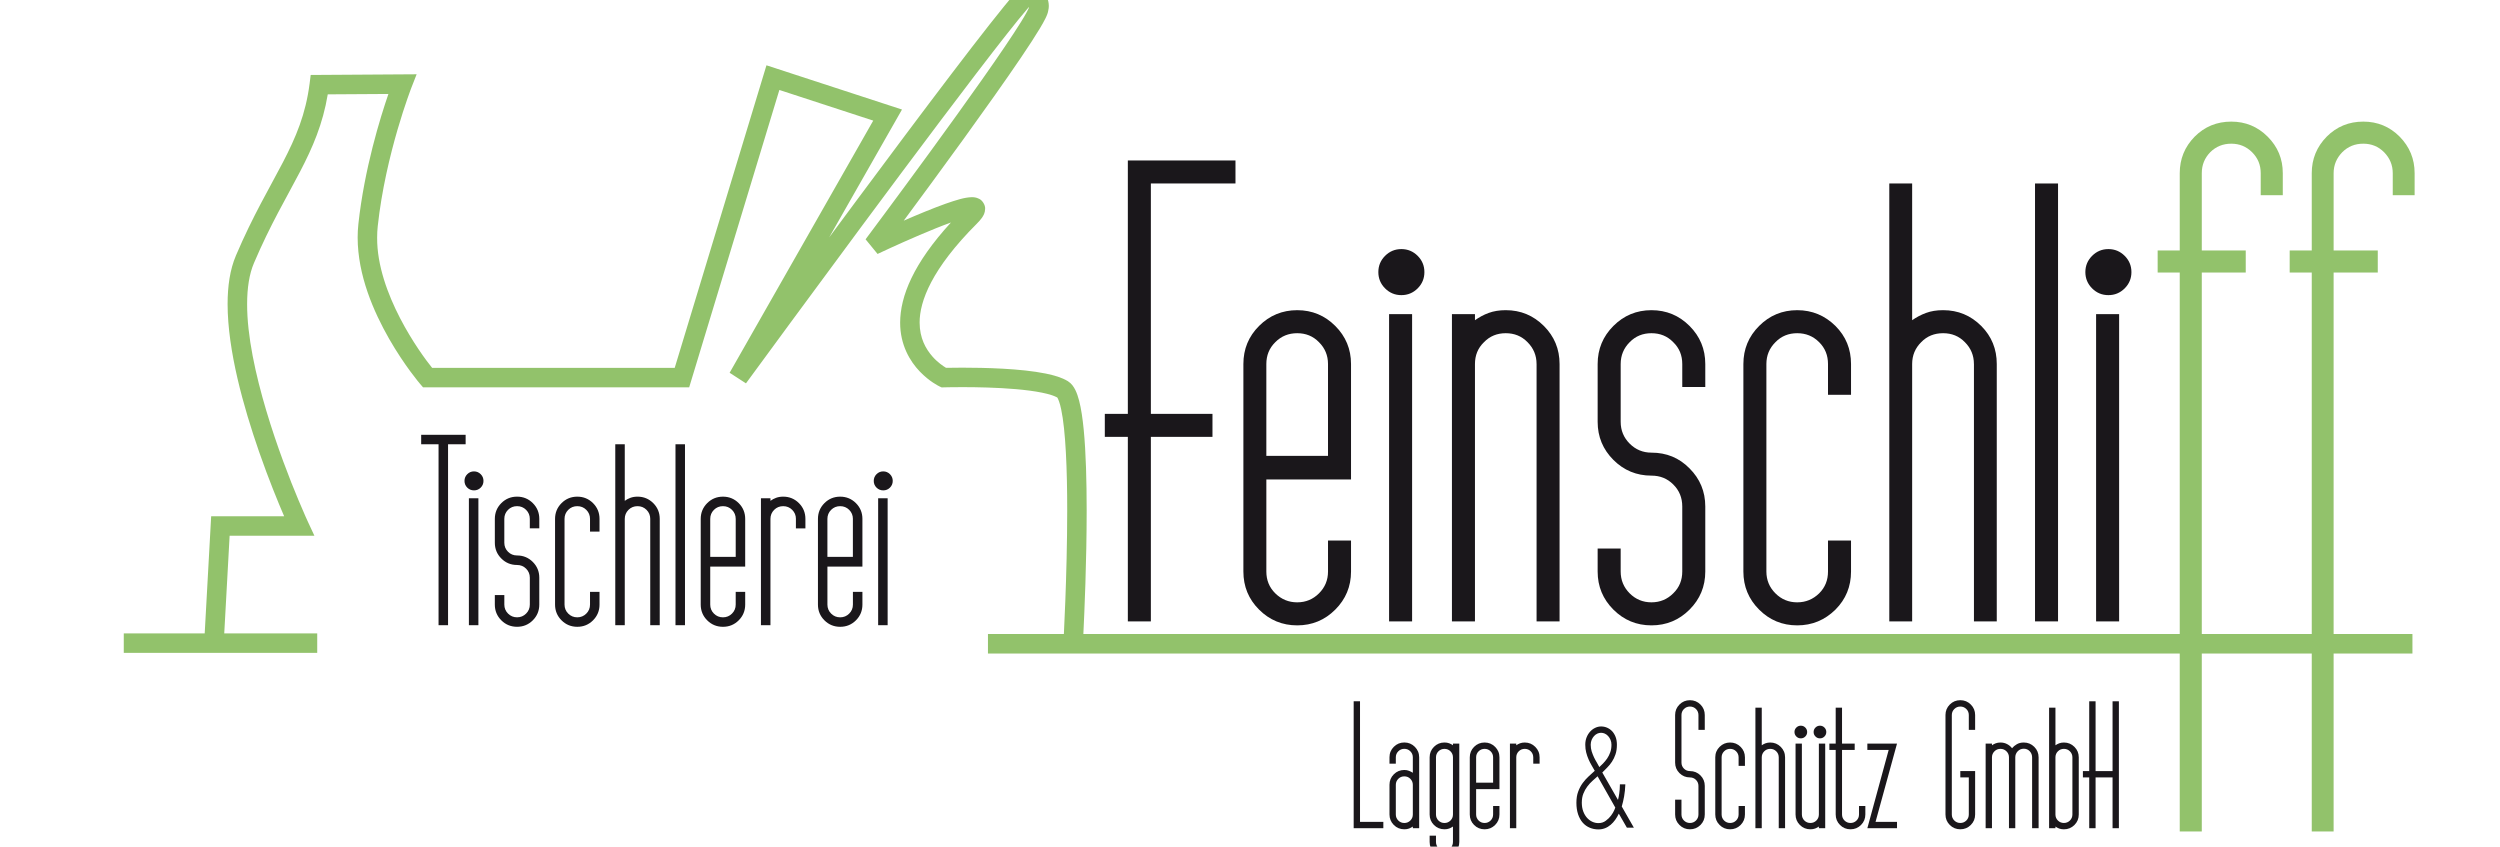 <?xml version="1.0" encoding="utf-8"?>
<!-- Generator: Adobe Illustrator 13.0.0, SVG Export Plug-In . SVG Version: 6.00 Build 14948)  -->
<!DOCTYPE svg PUBLIC "-//W3C//DTD SVG 1.1//EN" "http://www.w3.org/Graphics/SVG/1.1/DTD/svg11.dtd">
<svg version="1.1" id="Ebene_1" xmlns="http://www.w3.org/2000/svg" xmlns:xlink="http://www.w3.org/1999/xlink" x="0px" y="0px"
	 width="251px" height="85px" viewBox="0 0 251 85" enable-background="new 0 0 251 85" xml:space="preserve">
<g>
	<g>
		<path fill="#1A171B" d="M113.235,62.387V43.861h-2.312v-2.311h2.312V16.111h10.807v2.311h-8.495v23.129h6.185v2.311h-6.185v18.525
			H113.235z"/>
		<path fill="#1A171B" d="M135.643,48.137h-8.502v9.246c0,0.861,0.292,1.592,0.896,2.188c0.608,0.598,1.34,0.904,2.202,0.904
			c0.864,0,1.592-0.307,2.188-0.904c0.599-0.596,0.905-1.326,0.905-2.188V54.27h2.311v3.113c0,1.5-0.535,2.773-1.583,3.822
			c-1.045,1.049-2.321,1.582-3.821,1.582c-1.499,0-2.78-0.533-3.829-1.582c-1.051-1.049-1.574-2.322-1.574-3.822V36.546
			c0-1.499,0.523-2.773,1.574-3.822c1.049-1.048,2.33-1.582,3.829-1.582c1.5,0,2.776,0.534,3.821,1.582
			c1.048,1.049,1.583,2.323,1.583,3.822V48.137z M133.332,36.546c0-0.863-0.307-1.593-0.905-2.188
			c-0.597-0.615-1.324-0.904-2.188-0.904c-0.862,0-1.594,0.289-2.202,0.904c-0.604,0.595-0.896,1.325-0.896,2.188v9.226h6.191
			V36.546z"/>
		<path fill="#1A171B" d="M139.064,25.686c0.452-0.451,0.997-0.678,1.633-0.678c0.639,0,1.183,0.227,1.636,0.678
			c0.452,0.453,0.677,0.996,0.677,1.633c0,0.637-0.225,1.183-0.677,1.635c-0.453,0.451-0.997,0.677-1.636,0.677
			c-0.636,0-1.181-0.226-1.633-0.677c-0.453-0.452-0.678-0.998-0.678-1.635C138.387,26.682,138.611,26.139,139.064,25.686z
			 M141.775,31.542v30.844h-2.311V31.542H141.775z"/>
		<path fill="#1A171B" d="M154.271,36.546c0-0.863-0.31-1.593-0.904-2.188c-0.599-0.615-1.328-0.904-2.19-0.904
			c-0.864,0-1.592,0.289-2.188,0.904c-0.614,0.595-0.903,1.325-0.903,2.188v25.841h-2.312V31.542h2.312v0.608
			c0.411-0.29,0.867-0.545,1.372-0.73c0.504-0.186,1.082-0.279,1.72-0.279c1.499,0,2.774,0.534,3.824,1.582
			c1.049,1.049,1.579,2.323,1.579,3.822v25.841h-2.309V36.546z"/>
		<path fill="#1A171B" d="M161.985,46.174c-1.048-1.049-1.581-2.322-1.581-3.823v-5.805c0-1.499,0.533-2.773,1.581-3.822
			c1.048-1.048,2.323-1.582,3.822-1.582c1.5,0,2.775,0.534,3.823,1.582c1.048,1.049,1.581,2.323,1.581,3.822v2.312h-2.311v-2.312
			c0-0.863-0.289-1.593-0.904-2.188c-0.596-0.615-1.325-0.904-2.189-0.904c-0.863,0-1.593,0.289-2.189,0.904
			c-0.595,0.595-0.901,1.325-0.901,2.188v5.805c0,0.863,0.307,1.595,0.901,2.187c0.597,0.6,1.326,0.908,2.189,0.908
			c1.5,0,2.775,0.514,3.823,1.58c1.048,1.049,1.581,2.322,1.581,3.822v6.535c0,1.5-0.533,2.773-1.581,3.822
			s-2.323,1.582-3.823,1.582c-1.499,0-2.774-0.533-3.822-1.582s-1.581-2.322-1.581-3.822V55.07h2.312v2.312
			c0,0.861,0.307,1.592,0.901,2.188c0.597,0.598,1.326,0.904,2.189,0.904c0.864,0,1.594-0.307,2.189-0.904
			c0.615-0.596,0.904-1.326,0.904-2.188v-6.535c0-0.863-0.289-1.594-0.904-2.207c-0.596-0.598-1.325-0.887-2.189-0.887
			C164.309,47.754,163.033,47.223,161.985,46.174z"/>
		<path fill="#1A171B" d="M175.036,36.546c0-1.499,0.531-2.773,1.581-3.822c1.046-1.048,2.321-1.582,3.823-1.582
			c1.499,0,2.773,0.534,3.839,1.582c1.047,1.049,1.564,2.323,1.564,3.822v3.095h-2.312v-3.095c0-0.863-0.287-1.593-0.886-2.188
			c-0.614-0.615-1.342-0.904-2.205-0.904c-0.864,0-1.595,0.289-2.189,0.904c-0.599,0.595-0.906,1.325-0.906,2.188v20.837
			c0,0.861,0.308,1.592,0.906,2.188c0.595,0.598,1.325,0.904,2.189,0.904c0.863,0,1.591-0.307,2.205-0.904
			c0.599-0.596,0.886-1.326,0.886-2.188V54.27h2.312v3.113c0,1.5-0.518,2.773-1.564,3.822c-1.065,1.049-2.34,1.582-3.839,1.582
			c-1.502,0-2.777-0.533-3.823-1.582c-1.05-1.049-1.581-2.322-1.581-3.822V36.546z"/>
		<path fill="#1A171B" d="M198.182,36.546c0-0.863-0.31-1.593-0.904-2.188c-0.597-0.615-1.326-0.904-2.188-0.904
			c-0.882,0-1.611,0.289-2.206,0.904c-0.599,0.595-0.904,1.325-0.904,2.188v25.841h-2.295V18.422h2.295V32.15
			c0.41-0.29,0.886-0.545,1.389-0.73c0.504-0.186,1.066-0.279,1.722-0.279c1.499,0,2.774,0.534,3.824,1.582
			c1.046,1.049,1.56,2.323,1.56,3.822v25.841h-2.291V36.546z"/>
		<path fill="#1A171B" d="M206.627,18.422v43.965h-2.311V18.422H206.627z"/>
		<path fill="#1A171B" d="M210.05,25.686c0.451-0.451,0.994-0.678,1.632-0.678s1.182,0.227,1.635,0.678
			c0.453,0.453,0.678,0.996,0.678,1.633c0,0.637-0.225,1.183-0.678,1.635c-0.453,0.451-0.997,0.677-1.635,0.677
			s-1.181-0.226-1.632-0.677c-0.453-0.452-0.68-0.998-0.68-1.635C209.37,26.682,209.597,26.139,210.05,25.686z M212.76,31.542
			v30.844h-2.312V31.542H212.76z"/>
	</g>
	<path fill="#92C26B" d="M221.06,27.36v56.118h-2.214V27.36h-2.218v-2.215h2.218v-7.761c0-1.424,0.499-2.647,1.502-3.668
		c1.003-1.004,2.227-1.506,3.669-1.506c1.425,0,2.648,0.501,3.651,1.506c1.022,1.021,1.524,2.244,1.524,3.668V19.6h-2.216v-2.216
		c0-0.822-0.282-1.515-0.862-2.096c-0.583-0.581-1.274-0.862-2.098-0.862c-0.821,0-1.532,0.282-2.114,0.862
		c-0.561,0.581-0.843,1.274-0.843,2.096v7.761h4.413v2.215H221.06z"/>
	<path fill="#92C26B" d="M234.295,27.36v56.118H232.1V27.36h-2.216v-2.215h2.216v-7.761c0-1.424,0.501-2.647,1.504-3.668
		c1.002-1.004,2.226-1.506,3.669-1.506c1.425,0,2.648,0.501,3.649,1.506c1.003,1.021,1.506,2.244,1.506,3.668V19.6h-2.196v-2.216
		c0-0.822-0.3-1.515-0.864-2.096c-0.58-0.581-1.271-0.862-2.095-0.862c-0.839,0-1.534,0.282-2.115,0.862
		c-0.562,0.581-0.862,1.274-0.862,2.096v7.761h4.432v2.215H234.295z"/>
	<g>
		<path fill="#1A171B" d="M135.909,83.152V70.41h0.636v12.107h2.342v0.635H135.909z"/>
		<path fill="#1A171B" d="M141.848,82.984c-0.115,0.082-0.241,0.148-0.381,0.201c-0.139,0.051-0.297,0.076-0.473,0.076
			c-0.413,0-0.766-0.145-1.055-0.434s-0.435-0.641-0.435-1.053v-2.979c0-0.412,0.146-0.766,0.435-1.055s0.642-0.434,1.055-0.434
			c0.176,0,0.334,0.027,0.473,0.086c0.14,0.057,0.266,0.121,0.381,0.193v-1.551c0-0.236-0.083-0.438-0.25-0.604
			c-0.163-0.166-0.366-0.248-0.604-0.248s-0.438,0.082-0.604,0.248c-0.167,0.166-0.25,0.367-0.25,0.604v0.637h-0.636v-0.637
			c0-0.414,0.146-0.764,0.435-1.053s0.642-0.436,1.055-0.436s0.766,0.146,1.055,0.436s0.435,0.639,0.435,1.053v7.115h-0.636V82.984z
			 M141.848,78.797c0-0.238-0.083-0.438-0.25-0.605c-0.163-0.164-0.366-0.246-0.604-0.246s-0.438,0.082-0.604,0.246
			c-0.167,0.168-0.25,0.367-0.25,0.605v2.979c0,0.236,0.083,0.438,0.25,0.604c0.165,0.164,0.366,0.248,0.604,0.248
			s0.44-0.084,0.604-0.248c0.167-0.166,0.25-0.367,0.25-0.604V78.797z"/>
		<path fill="#1A171B" d="M146.513,74.658v9.875c0,0.412-0.145,0.766-0.434,1.055s-0.642,0.434-1.053,0.434
			c-0.415,0-0.766-0.145-1.057-0.434c-0.287-0.289-0.433-0.643-0.433-1.055v-0.635h0.636v0.635c0,0.236,0.083,0.439,0.246,0.605
			c0.167,0.164,0.368,0.248,0.607,0.248c0.237,0,0.438-0.084,0.604-0.248c0.164-0.166,0.248-0.369,0.248-0.605v-1.549
			c-0.115,0.082-0.24,0.148-0.381,0.201c-0.139,0.051-0.297,0.076-0.471,0.076c-0.415,0-0.766-0.145-1.057-0.434
			c-0.287-0.289-0.433-0.641-0.433-1.053v-5.738c0-0.414,0.146-0.764,0.433-1.053c0.291-0.289,0.642-0.436,1.057-0.436
			c0.174,0,0.332,0.027,0.471,0.078c0.141,0.051,0.266,0.119,0.381,0.201v-0.17H146.513z M145.63,75.434
			c-0.165-0.166-0.366-0.248-0.604-0.248c-0.239,0-0.44,0.082-0.607,0.248c-0.163,0.166-0.246,0.367-0.246,0.604v5.738
			c0,0.236,0.083,0.438,0.246,0.604c0.167,0.164,0.368,0.248,0.607,0.248c0.237,0,0.438-0.084,0.604-0.248
			c0.164-0.166,0.248-0.367,0.248-0.604v-5.738C145.878,75.801,145.794,75.6,145.63,75.434z"/>
		<path fill="#1A171B" d="M150.545,79.232h-2.342v2.543c0,0.236,0.083,0.438,0.248,0.604c0.165,0.164,0.366,0.248,0.604,0.248
			c0.239,0,0.44-0.084,0.605-0.248c0.166-0.166,0.248-0.367,0.248-0.604v-0.854h0.637v0.854c0,0.412-0.146,0.764-0.436,1.053
			c-0.289,0.289-0.642,0.434-1.055,0.434s-0.764-0.145-1.055-0.434c-0.287-0.289-0.433-0.641-0.433-1.053v-5.738
			c0-0.414,0.146-0.764,0.433-1.053c0.291-0.289,0.642-0.436,1.055-0.436s0.766,0.146,1.055,0.436
			c0.29,0.289,0.436,0.639,0.436,1.053V79.232z M149.908,76.037c0-0.236-0.082-0.438-0.248-0.604
			c-0.165-0.166-0.366-0.248-0.605-0.248c-0.237,0-0.438,0.082-0.604,0.248s-0.248,0.367-0.248,0.604v2.543h1.705V76.037z"/>
		<path fill="#1A171B" d="M153.938,76.037c0-0.236-0.082-0.438-0.248-0.604c-0.165-0.166-0.366-0.248-0.605-0.248
			c-0.237,0-0.438,0.082-0.604,0.248s-0.248,0.367-0.248,0.604v7.115h-0.636v-8.494h0.636v0.17c0.113-0.082,0.241-0.15,0.379-0.201
			c0.141-0.051,0.299-0.078,0.473-0.078c0.414,0,0.766,0.146,1.055,0.436c0.29,0.289,0.436,0.639,0.436,1.053v0.637h-0.637V76.037z"
			/>
		<path fill="#1A171B" d="M168.617,77.619c-0.291-0.291-0.435-0.643-0.435-1.055v-4.775c0-0.412,0.144-0.764,0.435-1.053
			c0.29-0.291,0.64-0.436,1.054-0.436c0.413,0,0.765,0.145,1.055,0.436c0.289,0.289,0.433,0.641,0.433,1.053v1.488h-0.634v-1.488
			c0-0.236-0.085-0.438-0.248-0.604c-0.166-0.166-0.369-0.248-0.605-0.248c-0.237,0-0.438,0.082-0.604,0.248
			c-0.165,0.166-0.248,0.367-0.248,0.604v4.775c0,0.238,0.083,0.439,0.248,0.605c0.166,0.166,0.367,0.248,0.604,0.248
			c0.413,0,0.765,0.145,1.055,0.434c0.289,0.289,0.433,0.643,0.433,1.053v2.871c0,0.412-0.144,0.764-0.433,1.053
			c-0.29,0.289-0.642,0.434-1.055,0.434c-0.414,0-0.764-0.145-1.054-0.434c-0.291-0.289-0.435-0.641-0.435-1.053v-1.49h0.636v1.49
			c0,0.236,0.083,0.438,0.248,0.604c0.166,0.164,0.367,0.248,0.604,0.248c0.236,0,0.439-0.084,0.605-0.248
			c0.163-0.166,0.248-0.367,0.248-0.604v-2.871c0-0.236-0.085-0.438-0.248-0.604c-0.166-0.164-0.369-0.248-0.605-0.248
			C169.257,78.053,168.907,77.908,168.617,77.619z"/>
		<path fill="#1A171B" d="M172.213,76.037c0-0.414,0.146-0.764,0.435-1.053c0.29-0.289,0.642-0.436,1.054-0.436
			c0.413,0,0.767,0.146,1.055,0.436c0.289,0.289,0.435,0.639,0.435,1.053v0.854h-0.636v-0.854c0-0.236-0.083-0.438-0.248-0.604
			c-0.166-0.166-0.367-0.248-0.605-0.248c-0.237,0-0.438,0.082-0.604,0.248c-0.165,0.166-0.248,0.367-0.248,0.604v5.738
			c0,0.236,0.083,0.438,0.248,0.604c0.166,0.164,0.367,0.248,0.604,0.248c0.238,0,0.439-0.084,0.605-0.248
			c0.165-0.166,0.248-0.367,0.248-0.604v-0.854h0.636v0.854c0,0.412-0.146,0.764-0.435,1.053c-0.288,0.289-0.642,0.434-1.055,0.434
			c-0.412,0-0.764-0.145-1.054-0.434c-0.289-0.289-0.435-0.641-0.435-1.053V76.037z"/>
		<path fill="#1A171B" d="M178.585,76.037c0-0.236-0.083-0.438-0.248-0.604s-0.367-0.248-0.604-0.248
			c-0.239,0-0.44,0.082-0.605,0.248c-0.166,0.166-0.248,0.367-0.248,0.604v7.115h-0.637V71.047h0.637v3.781
			c0.113-0.082,0.24-0.15,0.379-0.201c0.14-0.051,0.298-0.078,0.475-0.078c0.411,0,0.764,0.146,1.053,0.436s0.435,0.639,0.435,1.053
			v7.115h-0.636V76.037z"/>
		<path fill="#1A171B" d="M180.353,73.045c0.124-0.123,0.273-0.186,0.449-0.186c0.177,0,0.325,0.062,0.449,0.186
			c0.124,0.125,0.188,0.275,0.188,0.449c0,0.176-0.063,0.326-0.188,0.451s-0.272,0.186-0.449,0.186
			c-0.176,0-0.325-0.061-0.449-0.186s-0.187-0.275-0.187-0.451C180.166,73.32,180.229,73.17,180.353,73.045z M180.91,81.775
			c0,0.236,0.084,0.438,0.248,0.604c0.165,0.164,0.366,0.248,0.605,0.248c0.237,0,0.438-0.084,0.604-0.248
			c0.165-0.166,0.248-0.367,0.248-0.604v-7.117h0.636v8.494h-0.636v-0.168c-0.113,0.082-0.241,0.148-0.379,0.201
			c-0.141,0.051-0.299,0.076-0.473,0.076c-0.413,0-0.766-0.145-1.055-0.434c-0.29-0.289-0.434-0.641-0.434-1.053v-7.117h0.635
			V81.775z M182.275,73.045c0.122-0.123,0.273-0.186,0.449-0.186c0.175,0,0.325,0.062,0.449,0.186
			c0.124,0.125,0.186,0.275,0.186,0.449c0,0.176-0.062,0.326-0.186,0.451s-0.274,0.186-0.449,0.186
			c-0.176,0-0.327-0.061-0.449-0.186c-0.126-0.125-0.187-0.275-0.187-0.451C182.089,73.32,182.149,73.17,182.275,73.045z"/>
		<path fill="#1A171B" d="M184.94,71.047v3.611h1.271v0.635h-1.271v6.482c0,0.236,0.084,0.438,0.248,0.604
			c0.165,0.164,0.366,0.248,0.604,0.248c0.239,0,0.44-0.084,0.605-0.248c0.165-0.166,0.248-0.367,0.248-0.604v-0.854h0.636v0.854
			c0,0.412-0.146,0.764-0.435,1.053s-0.642,0.434-1.055,0.434c-0.411,0-0.764-0.145-1.053-0.434s-0.434-0.641-0.434-1.053v-6.482
			h-0.636v-0.635h0.636v-3.611H184.94z"/>
		<path fill="#1A171B" d="M188.304,82.518h2.156v0.635h-2.978l2.141-7.859h-2.141v-0.635h2.978L188.304,82.518z"/>
		<path fill="#1A171B" d="M197.668,73.277v-1.488c0-0.236-0.081-0.438-0.248-0.604c-0.166-0.166-0.367-0.248-0.604-0.248
			c-0.236,0-0.439,0.082-0.604,0.248c-0.167,0.166-0.25,0.367-0.25,0.604v9.986c0,0.236,0.083,0.438,0.25,0.604
			c0.164,0.164,0.367,0.248,0.604,0.248c0.237,0,0.438-0.084,0.604-0.248c0.167-0.166,0.248-0.367,0.248-0.604v-3.723h-0.853v-0.635
			h1.488v4.357c0,0.412-0.144,0.764-0.435,1.053c-0.288,0.289-0.64,0.434-1.054,0.434c-0.413,0-0.765-0.145-1.055-0.434
			c-0.289-0.289-0.433-0.641-0.433-1.053v-9.986c0-0.412,0.144-0.764,0.433-1.053c0.29-0.291,0.642-0.436,1.055-0.436
			c0.414,0,0.766,0.145,1.054,0.436c0.291,0.289,0.435,0.641,0.435,1.053v1.488H197.668z"/>
		<path fill="#1A171B" d="M202.582,75.424c-0.165,0.172-0.248,0.377-0.248,0.613v7.115H201.7v-7.115c0-0.236-0.083-0.438-0.25-0.604
			c-0.166-0.166-0.367-0.248-0.604-0.248c-0.239,0-0.44,0.082-0.604,0.248c-0.165,0.166-0.249,0.367-0.249,0.604v7.115h-0.635
			v-8.494h0.635v0.17c0.112-0.082,0.24-0.15,0.381-0.201c0.14-0.051,0.296-0.078,0.473-0.078c0.247,0,0.472,0.055,0.674,0.164
			c0.201,0.107,0.364,0.244,0.488,0.41c0.124-0.154,0.284-0.289,0.481-0.402c0.196-0.115,0.428-0.172,0.697-0.172
			c0.413,0,0.764,0.146,1.055,0.436c0.288,0.289,0.434,0.639,0.434,1.053v7.115h-0.652v-7.115c0-0.236-0.079-0.441-0.239-0.613
			c-0.16-0.168-0.359-0.254-0.597-0.254C202.948,75.17,202.747,75.256,202.582,75.424z"/>
		<path fill="#1A171B" d="M205.729,83.152V71.047h0.638v3.781c0.113-0.082,0.239-0.15,0.379-0.201
			c0.139-0.051,0.297-0.078,0.473-0.078c0.413,0,0.764,0.146,1.053,0.436c0.291,0.289,0.436,0.639,0.436,1.053v5.738
			c0,0.412-0.145,0.764-0.436,1.053c-0.289,0.289-0.64,0.434-1.053,0.434c-0.176,0-0.334-0.025-0.473-0.076
			c-0.14-0.053-0.266-0.119-0.379-0.201v0.168H205.729z M206.612,82.379c0.165,0.164,0.368,0.248,0.605,0.248
			s0.438-0.084,0.604-0.248c0.166-0.166,0.248-0.367,0.248-0.604v-5.738c0-0.236-0.082-0.438-0.248-0.604
			c-0.165-0.166-0.366-0.248-0.604-0.248s-0.44,0.082-0.605,0.248s-0.246,0.367-0.246,0.604v5.738
			C206.366,82.012,206.447,82.213,206.612,82.379z"/>
		<path fill="#1A171B" d="M210.396,70.41v7.008h1.705V70.41h0.635v12.742h-0.635v-5.1h-1.705v5.1h-0.638v-5.1h-0.635v-0.635h0.635
			V70.41H210.396z"/>
	</g>
	<g>
		<path fill="#1A171B" d="M46.751,44.607h-1.767v18.164h-0.953V44.607h-1.745v-0.951h4.464V44.607z"/>
		<path fill="#1A171B" d="M46.914,47.609c0.186-0.188,0.411-0.281,0.675-0.281c0.263,0,0.488,0.094,0.674,0.281
			c0.186,0.186,0.278,0.41,0.278,0.674s-0.092,0.488-0.278,0.674s-0.411,0.277-0.674,0.277c-0.264,0-0.489-0.092-0.675-0.277
			c-0.186-0.186-0.279-0.41-0.279-0.674S46.729,47.795,46.914,47.609z M48.031,50.027v12.744h-0.954V50.027H48.031z"/>
		<path fill="#1A171B" d="M50.333,56.072c-0.435-0.434-0.651-0.959-0.651-1.582v-2.395c0-0.619,0.217-1.146,0.651-1.582
			c0.434-0.432,0.961-0.65,1.581-0.65s1.147,0.219,1.581,0.65c0.434,0.436,0.651,0.963,0.651,1.582v0.953h-0.953v-0.953
			c0-0.355-0.125-0.658-0.373-0.906c-0.248-0.248-0.55-0.371-0.907-0.371s-0.659,0.123-0.907,0.371s-0.372,0.551-0.372,0.906v2.395
			c0,0.357,0.125,0.66,0.372,0.908s0.55,0.371,0.907,0.371c0.62,0,1.147,0.219,1.581,0.65c0.434,0.436,0.651,0.963,0.651,1.582
			v2.699c0,0.619-0.217,1.146-0.651,1.58s-0.961,0.65-1.581,0.65s-1.147-0.217-1.581-0.65c-0.435-0.434-0.651-0.961-0.651-1.58
			v-0.955h0.954v0.955c0,0.355,0.125,0.658,0.372,0.904c0.248,0.25,0.55,0.375,0.907,0.375s0.659-0.125,0.907-0.375
			c0.248-0.246,0.373-0.549,0.373-0.904v-2.699c0-0.355-0.125-0.658-0.373-0.906c-0.248-0.248-0.55-0.371-0.907-0.371
			C51.293,56.725,50.767,56.508,50.333,56.072z"/>
		<path fill="#1A171B" d="M55.727,52.096c0-0.619,0.217-1.146,0.652-1.582c0.434-0.432,0.96-0.65,1.581-0.65
			c0.619,0,1.147,0.219,1.581,0.65c0.434,0.436,0.651,0.963,0.651,1.582v1.279h-0.954v-1.279c0-0.355-0.125-0.658-0.372-0.906
			c-0.248-0.248-0.55-0.371-0.907-0.371c-0.357,0-0.659,0.123-0.907,0.371s-0.372,0.551-0.372,0.906v8.605
			c0,0.355,0.124,0.658,0.372,0.904c0.248,0.25,0.55,0.375,0.907,0.375c0.356,0,0.659-0.125,0.907-0.375
			c0.248-0.246,0.372-0.549,0.372-0.904v-1.279h0.954v1.279c0,0.619-0.217,1.146-0.651,1.58s-0.962,0.65-1.581,0.65
			c-0.621,0-1.147-0.217-1.581-0.65c-0.435-0.434-0.652-0.961-0.652-1.58V52.096z"/>
		<path fill="#1A171B" d="M65.285,52.096c0-0.355-0.125-0.658-0.372-0.906c-0.249-0.248-0.55-0.371-0.907-0.371
			s-0.659,0.123-0.907,0.371c-0.248,0.248-0.372,0.551-0.372,0.906v10.676h-0.953V44.607h0.953v5.676
			c0.171-0.125,0.36-0.225,0.57-0.303c0.209-0.076,0.446-0.117,0.709-0.117c0.62,0,1.146,0.219,1.581,0.65
			c0.434,0.436,0.651,0.963,0.651,1.582v10.676h-0.954V52.096z"/>
		<path fill="#1A171B" d="M68.773,44.607v18.164h-0.954V44.607H68.773z"/>
		<path fill="#1A171B" d="M74.818,56.889h-3.511v3.812c0,0.355,0.124,0.658,0.371,0.904c0.249,0.25,0.551,0.375,0.907,0.375
			c0.357,0,0.659-0.125,0.907-0.375c0.248-0.246,0.372-0.549,0.372-0.904v-1.279h0.953v1.279c0,0.619-0.217,1.146-0.651,1.58
			c-0.434,0.434-0.961,0.65-1.581,0.65c-0.62,0-1.147-0.217-1.582-0.65c-0.434-0.434-0.651-0.961-0.651-1.58v-8.605
			c0-0.619,0.217-1.146,0.651-1.582c0.435-0.432,0.961-0.65,1.582-0.65c0.62,0,1.147,0.219,1.581,0.65
			c0.435,0.436,0.651,0.963,0.651,1.582V56.889z M73.865,52.096c0-0.355-0.125-0.658-0.372-0.906
			c-0.249-0.248-0.55-0.371-0.907-0.371c-0.356,0-0.659,0.123-0.907,0.371c-0.248,0.248-0.371,0.551-0.371,0.906v3.814h2.558V52.096
			z"/>
		<path fill="#1A171B" d="M79.911,52.096c0-0.355-0.125-0.658-0.373-0.906s-0.55-0.371-0.906-0.371c-0.357,0-0.66,0.123-0.907,0.371
			s-0.372,0.551-0.372,0.906v10.676h-0.954V50.027h0.954v0.256c0.17-0.125,0.36-0.225,0.569-0.303
			c0.209-0.076,0.446-0.117,0.709-0.117c0.62,0,1.147,0.219,1.581,0.65c0.434,0.436,0.651,0.963,0.651,1.582v0.953h-0.954V52.096z"
			/>
		<path fill="#1A171B" d="M86.585,56.889h-3.512v3.812c0,0.355,0.124,0.658,0.373,0.904c0.247,0.25,0.55,0.375,0.907,0.375
			c0.356,0,0.659-0.125,0.907-0.375c0.248-0.246,0.372-0.549,0.372-0.904v-1.279h0.954v1.279c0,0.619-0.217,1.146-0.652,1.58
			c-0.434,0.434-0.961,0.65-1.581,0.65c-0.62,0-1.147-0.217-1.581-0.65c-0.435-0.434-0.651-0.961-0.651-1.58v-8.605
			c0-0.619,0.217-1.146,0.651-1.582c0.434-0.432,0.961-0.65,1.581-0.65c0.62,0,1.147,0.219,1.581,0.65
			c0.435,0.436,0.652,0.963,0.652,1.582V56.889z M85.631,52.096c0-0.355-0.124-0.658-0.372-0.906
			c-0.248-0.248-0.551-0.371-0.907-0.371c-0.356,0-0.66,0.123-0.907,0.371c-0.249,0.248-0.373,0.551-0.373,0.906v3.814h2.558V52.096
			z"/>
		<path fill="#1A171B" d="M88.003,47.609c0.187-0.188,0.411-0.281,0.674-0.281c0.264,0,0.489,0.094,0.675,0.281
			c0.186,0.186,0.279,0.41,0.279,0.674s-0.094,0.488-0.279,0.674c-0.186,0.186-0.411,0.277-0.675,0.277
			c-0.263,0-0.488-0.092-0.674-0.277c-0.186-0.186-0.278-0.41-0.278-0.674S87.817,47.795,88.003,47.609z M89.119,50.027v12.744
			h-0.953V50.027H89.119z"/>
	</g>
	<path fill="#92C26B" d="M99.191,65.611v-1.959h7.623c0.036-0.73,0.09-1.889,0.144-3.316l0,0c0.095-2.502,0.19-5.82,0.19-9.084l0,0
		c0.004-4.053-0.156-8.062-0.606-10.154l0,0c-0.125-0.639-0.319-1.094-0.391-1.189l0,0c-0.266-0.154-0.834-0.348-1.538-0.486l0,0
		c-0.745-0.152-1.646-0.268-2.593-0.351l0,0c-1.895-0.166-3.964-0.204-5.401-0.204l0,0c-1.114,0-1.841,0.022-1.842,0.022l0,0
		l-0.236,0.007l-0.213-0.1c-0.068-0.035-1.013-0.484-1.986-1.504l0,0c-0.97-1.011-1.971-2.654-1.967-4.906l0,0
		c0.007-2.639,1.324-5.93,5.101-10.048l0,0c-0.954,0.344-2.069,0.798-3.136,1.254l0,0c-2.227,0.95-4.229,1.901-4.233,1.903l0,0
		l-1.203-1.47c0.006-0.01,3.026-4.043,6.493-8.796l0,0c3.463-4.748,7.378-10.227,9.103-13.013l0,0
		c0.434-0.689,0.735-1.266,0.804-1.44l0,0V0.722l0.006-0.02c-0.059,0.065-0.12,0.137-0.184,0.211l0,0
		c-0.512,0.595-1.229,1.479-2.093,2.576l0,0c-1.729,2.194-4.057,5.244-6.609,8.632l0,0c-5.105,6.777-11.116,14.916-15.106,20.34l0,0
		c-2.661,3.616-4.418,6.021-4.423,6.027l0,0l-1.641-1.062l14.419-25.317l-9.425-3.077L69.193,38.89H42.475l-0.293-0.341
		c-0.026-0.031-1.569-1.832-3.125-4.55l0,0c-1.55-2.72-3.141-6.356-3.149-10.147l0,0c0-0.447,0.023-0.894,0.071-1.342l0,0
		c0.601-5.564,2.206-10.72,3.017-13.076l0,0l-6.09,0.039c-0.493,2.98-1.517,5.332-2.766,7.731l0,0c-1.367,2.628-3,5.343-4.646,9.213
		l0,0c-0.464,1.081-0.685,2.5-0.683,4.117l0,0c-0.018,6.387,3.423,15.561,5.155,19.674l0,0c0.575,1.377,0.952,2.189,0.953,2.189l0,0
		l0.647,1.393h-8.512l-0.54,9.803h9.335v1.957H12.427v-1.957h8.125l0.649-11.762h7.326c-0.6-1.395-1.56-3.727-2.521-6.488l0,0
		c-1.564-4.509-3.147-10.127-3.155-14.809l0,0c0.002-1.788,0.23-3.452,0.84-4.884l0,0c1.701-3.995,3.388-6.8,4.711-9.349l0,0
		c1.324-2.554,2.287-4.823,2.685-7.924l0,0l0.107-0.85l10.636-0.069l-0.526,1.345c0,0.001-0.157,0.401-0.412,1.138l0,0
		c-0.256,0.736-0.607,1.797-0.982,3.086l0,0c-0.75,2.579-1.598,6.073-1.986,9.694l0,0c-0.041,0.375-0.059,0.752-0.059,1.132l0,0
		c-0.038,5.59,4.337,11.624,5.522,13.082l0,0H67.74l9.213-30.379l13.607,4.441l-7.317,12.847c0.865-1.168,1.754-2.368,2.653-3.58
		l0,0c6.584-8.866,13.689-18.315,16.018-20.937l0,0c0.337-0.366,0.508-0.576,0.833-0.8l0,0c0.106-0.051,0.201-0.161,0.594-0.182l0,0
		c0.385,0.01,0.606,0.134,0.813,0.257l0,0c0.202,0.129,0.377,0.284,0.539,0.468l0,0c0.313,0.366,0.6,0.861,0.608,1.522l0,0
		c0,0.149-0.017,0.301-0.054,0.453l0,0c-0.019,0.151-0.056,0.253-0.092,0.361l0,0c-0.05,0.141-0.11,0.274-0.181,0.421l0,0
		c-0.143,0.291-0.332,0.627-0.567,1.021l0,0c-0.47,0.784-1.125,1.789-1.909,2.948l0,0c-1.566,2.315-3.645,5.239-5.722,8.113l0,0
		c-2.228,3.082-4.455,6.105-6.042,8.247l0,0c1.363-0.595,2.908-1.24,4.207-1.703l0,0c1.065-0.367,1.885-0.639,2.635-0.656l0,0
		c0.199,0.005,0.42,0.009,0.722,0.162l0,0c0.313,0.127,0.644,0.628,0.61,1.013l0,0c-0.014,0.432-0.167,0.651-0.301,0.865l0,0
		c-0.144,0.209-0.316,0.402-0.533,0.62l0,0c-4.531,4.53-5.75,7.795-5.743,9.933l0,0c0.003,1.562,0.616,2.639,1.291,3.409l0,0
		c0.519,0.589,1.079,0.963,1.361,1.131l0,0c0.316-0.007,0.894-0.017,1.634-0.017l0,0c2.214,0.003,5.837,0.077,8.386,0.594l0,0
		c0.857,0.178,1.595,0.389,2.211,0.762l0,0c0.386,0.246,0.583,0.56,0.747,0.879l0,0c0.161,0.324,0.279,0.682,0.384,1.082l0,0
		c0.207,0.803,0.352,1.793,0.463,2.938l0,0c0.22,2.283,0.293,5.168,0.294,8.088l0,0c0,5.1-0.229,10.299-0.332,12.4l0,0h133.439
		v1.959H99.191L99.191,65.611z M103.317,0.738L103.317,0.738L103.317,0.738L103.317,0.738z"/>
	<g>
		<g>
			<path fill="#1A171B" d="M158.352,80.598c0-0.416,0.06-0.781,0.177-1.096c0.116-0.314,0.264-0.594,0.445-0.842
				c0.182-0.246,0.383-0.471,0.602-0.668c0.222-0.201,0.438-0.395,0.644-0.584c-0.113-0.201-0.229-0.396-0.341-0.594
				c-0.115-0.193-0.22-0.398-0.312-0.609c-0.095-0.217-0.171-0.439-0.231-0.672c-0.06-0.232-0.092-0.486-0.092-0.764
				c0-0.264,0.045-0.504,0.133-0.719c0.086-0.213,0.199-0.396,0.34-0.547c0.142-0.152,0.302-0.271,0.481-0.355
				c0.182-0.088,0.365-0.131,0.554-0.131c0.193,0,0.381,0.039,0.561,0.113c0.182,0.078,0.341,0.189,0.481,0.334
				c0.14,0.15,0.253,0.332,0.336,0.551c0.085,0.219,0.126,0.471,0.126,0.754c0,0.361-0.045,0.676-0.135,0.941
				c-0.092,0.268-0.207,0.506-0.347,0.719c-0.141,0.215-0.301,0.408-0.477,0.584c-0.178,0.178-0.353,0.355-0.526,0.537l1.705,2.977
				c0.074-0.266,0.133-0.541,0.176-0.826c0.044-0.285,0.065-0.576,0.065-0.869h0.381c-0.013,0.369-0.053,0.738-0.115,1.104
				c-0.064,0.365-0.146,0.717-0.246,1.049l1.166,2.037h-0.514l-0.872-1.512c-0.221,0.523-0.506,0.934-0.854,1.232
				s-0.741,0.449-1.184,0.449c-0.302,0-0.58-0.055-0.838-0.164c-0.258-0.107-0.481-0.27-0.672-0.484
				c-0.192-0.213-0.341-0.484-0.452-0.812C158.407,81.404,158.352,81.025,158.352,80.598z M158.732,80.598
				c0,0.332,0.051,0.633,0.151,0.898s0.231,0.49,0.396,0.67c0.163,0.18,0.351,0.318,0.557,0.414
				c0.209,0.094,0.423,0.141,0.644,0.141c0.3,0,0.562-0.082,0.787-0.248s0.409-0.35,0.557-0.549s0.259-0.387,0.331-0.562
				c0.073-0.176,0.111-0.273,0.111-0.293l-1.848-3.264c-0.187,0.172-0.379,0.346-0.576,0.52c-0.198,0.178-0.378,0.375-0.541,0.594
				c-0.165,0.217-0.3,0.461-0.406,0.732C158.785,79.922,158.732,80.238,158.732,80.598z M160.55,77.148
				c0.147-0.131,0.296-0.275,0.451-0.432c0.154-0.158,0.296-0.332,0.426-0.521c0.131-0.189,0.238-0.402,0.321-0.641
				c0.084-0.238,0.126-0.498,0.126-0.785c0-0.188-0.034-0.361-0.101-0.518c-0.066-0.158-0.153-0.293-0.256-0.406
				c-0.104-0.113-0.223-0.201-0.355-0.266c-0.135-0.061-0.271-0.092-0.411-0.092c-0.143,0-0.278,0.031-0.413,0.092
				c-0.134,0.064-0.252,0.152-0.356,0.266c-0.103,0.113-0.188,0.248-0.255,0.406c-0.068,0.156-0.101,0.33-0.101,0.518
				c0,0.248,0.032,0.479,0.101,0.693c0.066,0.213,0.147,0.418,0.241,0.611c0.093,0.195,0.193,0.381,0.302,0.557
				C160.375,76.807,160.471,76.979,160.55,77.148z"/>
			<path fill="#1A171B" d="M160.479,83.273c-0.312,0-0.602-0.059-0.87-0.172l0,0c-0.27-0.113-0.503-0.281-0.702-0.504l0,0
				c-0.197-0.225-0.354-0.506-0.467-0.842l0,0c-0.113-0.338-0.169-0.723-0.169-1.158l0,0c0-0.424,0.057-0.799,0.18-1.125l0,0
				c0.118-0.32,0.271-0.607,0.456-0.861l0,0c0.184-0.25,0.39-0.477,0.612-0.68l0,0c0.205-0.186,0.403-0.365,0.595-0.541l0,0
				c-0.102-0.18-0.206-0.357-0.307-0.533l0,0c-0.117-0.199-0.222-0.404-0.316-0.621l0,0c-0.096-0.219-0.175-0.445-0.235-0.682l0,0
				c-0.062-0.242-0.094-0.502-0.094-0.785l0,0c0-0.271,0.045-0.523,0.137-0.748l0,0c0.09-0.223,0.21-0.414,0.357-0.574l0,0
				c0.147-0.16,0.316-0.285,0.507-0.375l0,0c0.19-0.09,0.389-0.137,0.588-0.135l0,0c0.205-0.002,0.402,0.039,0.593,0.119l0,0
				c0.19,0.08,0.361,0.199,0.511,0.354l0,0c0.146,0.156,0.264,0.35,0.352,0.576l0,0c0.088,0.23,0.13,0.49,0.13,0.783l0,0
				c0,0.369-0.045,0.691-0.141,0.967l0,0c-0.09,0.271-0.21,0.52-0.354,0.738l0,0c-0.145,0.221-0.308,0.42-0.487,0.598l0,0
				c-0.162,0.162-0.323,0.324-0.483,0.488l0,0l1.576,2.754c0.05-0.203,0.092-0.412,0.124-0.627l0,0
				c0.041-0.279,0.062-0.564,0.064-0.855l0,0V78.75h0.546l-0.003,0.084c-0.013,0.375-0.053,0.746-0.117,1.117l0,0
				c-0.062,0.355-0.141,0.697-0.237,1.021l0,0l1.217,2.129h-0.701l-0.813-1.412c-0.216,0.463-0.485,0.834-0.811,1.115l0,0
				c-0.359,0.311-0.774,0.469-1.232,0.469l0,0C160.481,83.273,160.479,83.273,160.479,83.273L160.479,83.273z M158.433,80.598
				c0,0.422,0.056,0.791,0.162,1.107l0,0c0.107,0.318,0.253,0.58,0.435,0.785l0,0c0.184,0.205,0.397,0.357,0.644,0.461l0,0
				c0.246,0.105,0.514,0.158,0.807,0.16l0,0c0.422-0.002,0.794-0.143,1.13-0.43l0,0c0.336-0.291,0.613-0.689,0.832-1.203l0,0
				l0.063-0.152l0.931,1.613h0.325l-1.112-1.947l0.009-0.033c0.101-0.328,0.182-0.674,0.244-1.037l0,0
				c0.058-0.334,0.096-0.67,0.111-1.008l0,0h-0.215c-0.004,0.27-0.025,0.535-0.065,0.799l0,0c-0.045,0.289-0.104,0.566-0.178,0.836
				l0,0l-0.052,0.189l-1.835-3.203l0.043-0.043c0.175-0.182,0.351-0.359,0.526-0.535l0,0c0.177-0.172,0.329-0.361,0.468-0.572l0,0
				c0.137-0.205,0.248-0.439,0.338-0.699l0,0c0.086-0.256,0.129-0.559,0.129-0.916l0,0c0-0.275-0.039-0.518-0.118-0.725l0,0
				c-0.081-0.211-0.188-0.383-0.32-0.521l0,0c-0.133-0.141-0.283-0.244-0.454-0.316l0,0c-0.171-0.072-0.347-0.107-0.528-0.107l0,0
				c-0.177,0-0.349,0.041-0.518,0.121l0,0c-0.173,0.082-0.323,0.193-0.457,0.338l0,0c-0.133,0.143-0.242,0.318-0.326,0.523l0,0
				c-0.081,0.203-0.124,0.434-0.124,0.688l0,0c0,0.27,0.03,0.518,0.088,0.742l0,0c0.06,0.23,0.135,0.449,0.227,0.658l0,0
				c0.091,0.211,0.195,0.412,0.307,0.604l0,0c0.113,0.195,0.227,0.393,0.342,0.594l0,0l0.032,0.055l-0.049,0.045
				c-0.206,0.191-0.42,0.385-0.643,0.584l0,0c-0.216,0.197-0.414,0.416-0.592,0.658l0,0c-0.174,0.24-0.319,0.514-0.435,0.82l0,0
				C158.49,79.832,158.433,80.188,158.433,80.598L158.433,80.598L158.433,80.598z M159.802,82.652
				c-0.217-0.1-0.411-0.244-0.584-0.432l0,0c-0.171-0.189-0.307-0.422-0.411-0.695l0,0c-0.104-0.277-0.156-0.586-0.156-0.928l0,0
				c0-0.369,0.056-0.695,0.167-0.979l0,0c0.109-0.275,0.248-0.527,0.417-0.752l0,0c0.167-0.223,0.351-0.422,0.554-0.602l0,0
				c0.197-0.176,0.388-0.35,0.574-0.521l0,0l0.076-0.066l1.908,3.369v0.021c-0.008,0.068-0.042,0.139-0.117,0.324l0,0
				c-0.077,0.182-0.192,0.375-0.34,0.58l0,0c-0.152,0.207-0.345,0.395-0.574,0.566l0,0c-0.239,0.176-0.521,0.264-0.836,0.264l0,0
				c-0.002,0-0.004,0-0.006,0l0,0C160.244,82.803,160.018,82.752,159.802,82.652L159.802,82.652z M158.959,81.467
				c0.098,0.26,0.225,0.473,0.381,0.645l0,0c0.156,0.172,0.333,0.303,0.53,0.393l0,0c0.198,0.09,0.399,0.135,0.609,0.135l0,0
				c0.285,0,0.528-0.076,0.738-0.234l0,0c0.218-0.158,0.397-0.336,0.539-0.529l0,0c0.146-0.195,0.252-0.379,0.322-0.547l0,0
				c0.052-0.121,0.084-0.207,0.099-0.248l0,0l-1.779-3.145c-0.163,0.146-0.33,0.299-0.503,0.451l0,0
				c-0.194,0.172-0.37,0.363-0.53,0.58l0,0c-0.16,0.211-0.293,0.449-0.396,0.715l0,0c-0.104,0.258-0.156,0.564-0.156,0.916l0,0
				C158.813,80.922,158.864,81.213,158.959,81.467L158.959,81.467z M160.476,77.184c-0.081-0.168-0.172-0.338-0.276-0.51l0,0
				c-0.109-0.18-0.21-0.367-0.308-0.564l0,0c-0.093-0.197-0.176-0.406-0.244-0.623l0,0c-0.068-0.225-0.103-0.461-0.103-0.717l0,0
				c0-0.197,0.034-0.383,0.106-0.551l0,0c0.068-0.164,0.159-0.307,0.271-0.43l0,0c0.109-0.121,0.236-0.215,0.381-0.281l0,0
				c0.144-0.066,0.293-0.102,0.447-0.102l0,0c0.15,0,0.3,0.035,0.445,0.102l0,0c0.142,0.066,0.271,0.16,0.381,0.281l0,0
				c0.109,0.123,0.201,0.266,0.271,0.43l0,0c0.07,0.168,0.106,0.354,0.106,0.551l0,0c0,0.293-0.044,0.564-0.13,0.812l0,0
				c-0.086,0.242-0.195,0.463-0.33,0.658l0,0c-0.134,0.195-0.279,0.371-0.438,0.531l0,0c-0.154,0.16-0.305,0.305-0.454,0.439l0,0
				l-0.081,0.072L160.476,77.184L160.476,77.184z M160.55,77.148l0.073-0.033L160.55,77.148L160.55,77.148z M160.372,73.654
				c-0.123,0.059-0.232,0.139-0.329,0.246l0,0c-0.099,0.105-0.178,0.234-0.241,0.381l0,0c-0.062,0.148-0.095,0.309-0.095,0.488l0,0
				c0,0.242,0.032,0.463,0.097,0.668l0,0c0.066,0.209,0.146,0.41,0.235,0.602l0,0c0.094,0.191,0.192,0.375,0.299,0.549l0,0
				c0.088,0.145,0.167,0.287,0.236,0.428l0,0c0.121-0.111,0.243-0.229,0.369-0.357l0,0c0.148-0.154,0.289-0.322,0.417-0.508l0,0
				c0.125-0.186,0.229-0.393,0.311-0.623l0,0c0.081-0.227,0.12-0.48,0.12-0.758l0,0c0-0.18-0.03-0.34-0.094-0.488l0,0
				c-0.062-0.146-0.144-0.275-0.24-0.381l0,0c-0.097-0.107-0.207-0.188-0.331-0.246l0,0c-0.124-0.055-0.248-0.084-0.375-0.084l0,0
				C160.621,73.57,160.497,73.6,160.372,73.654L160.372,73.654z"/>
		</g>
	</g>
</g>
</svg>
